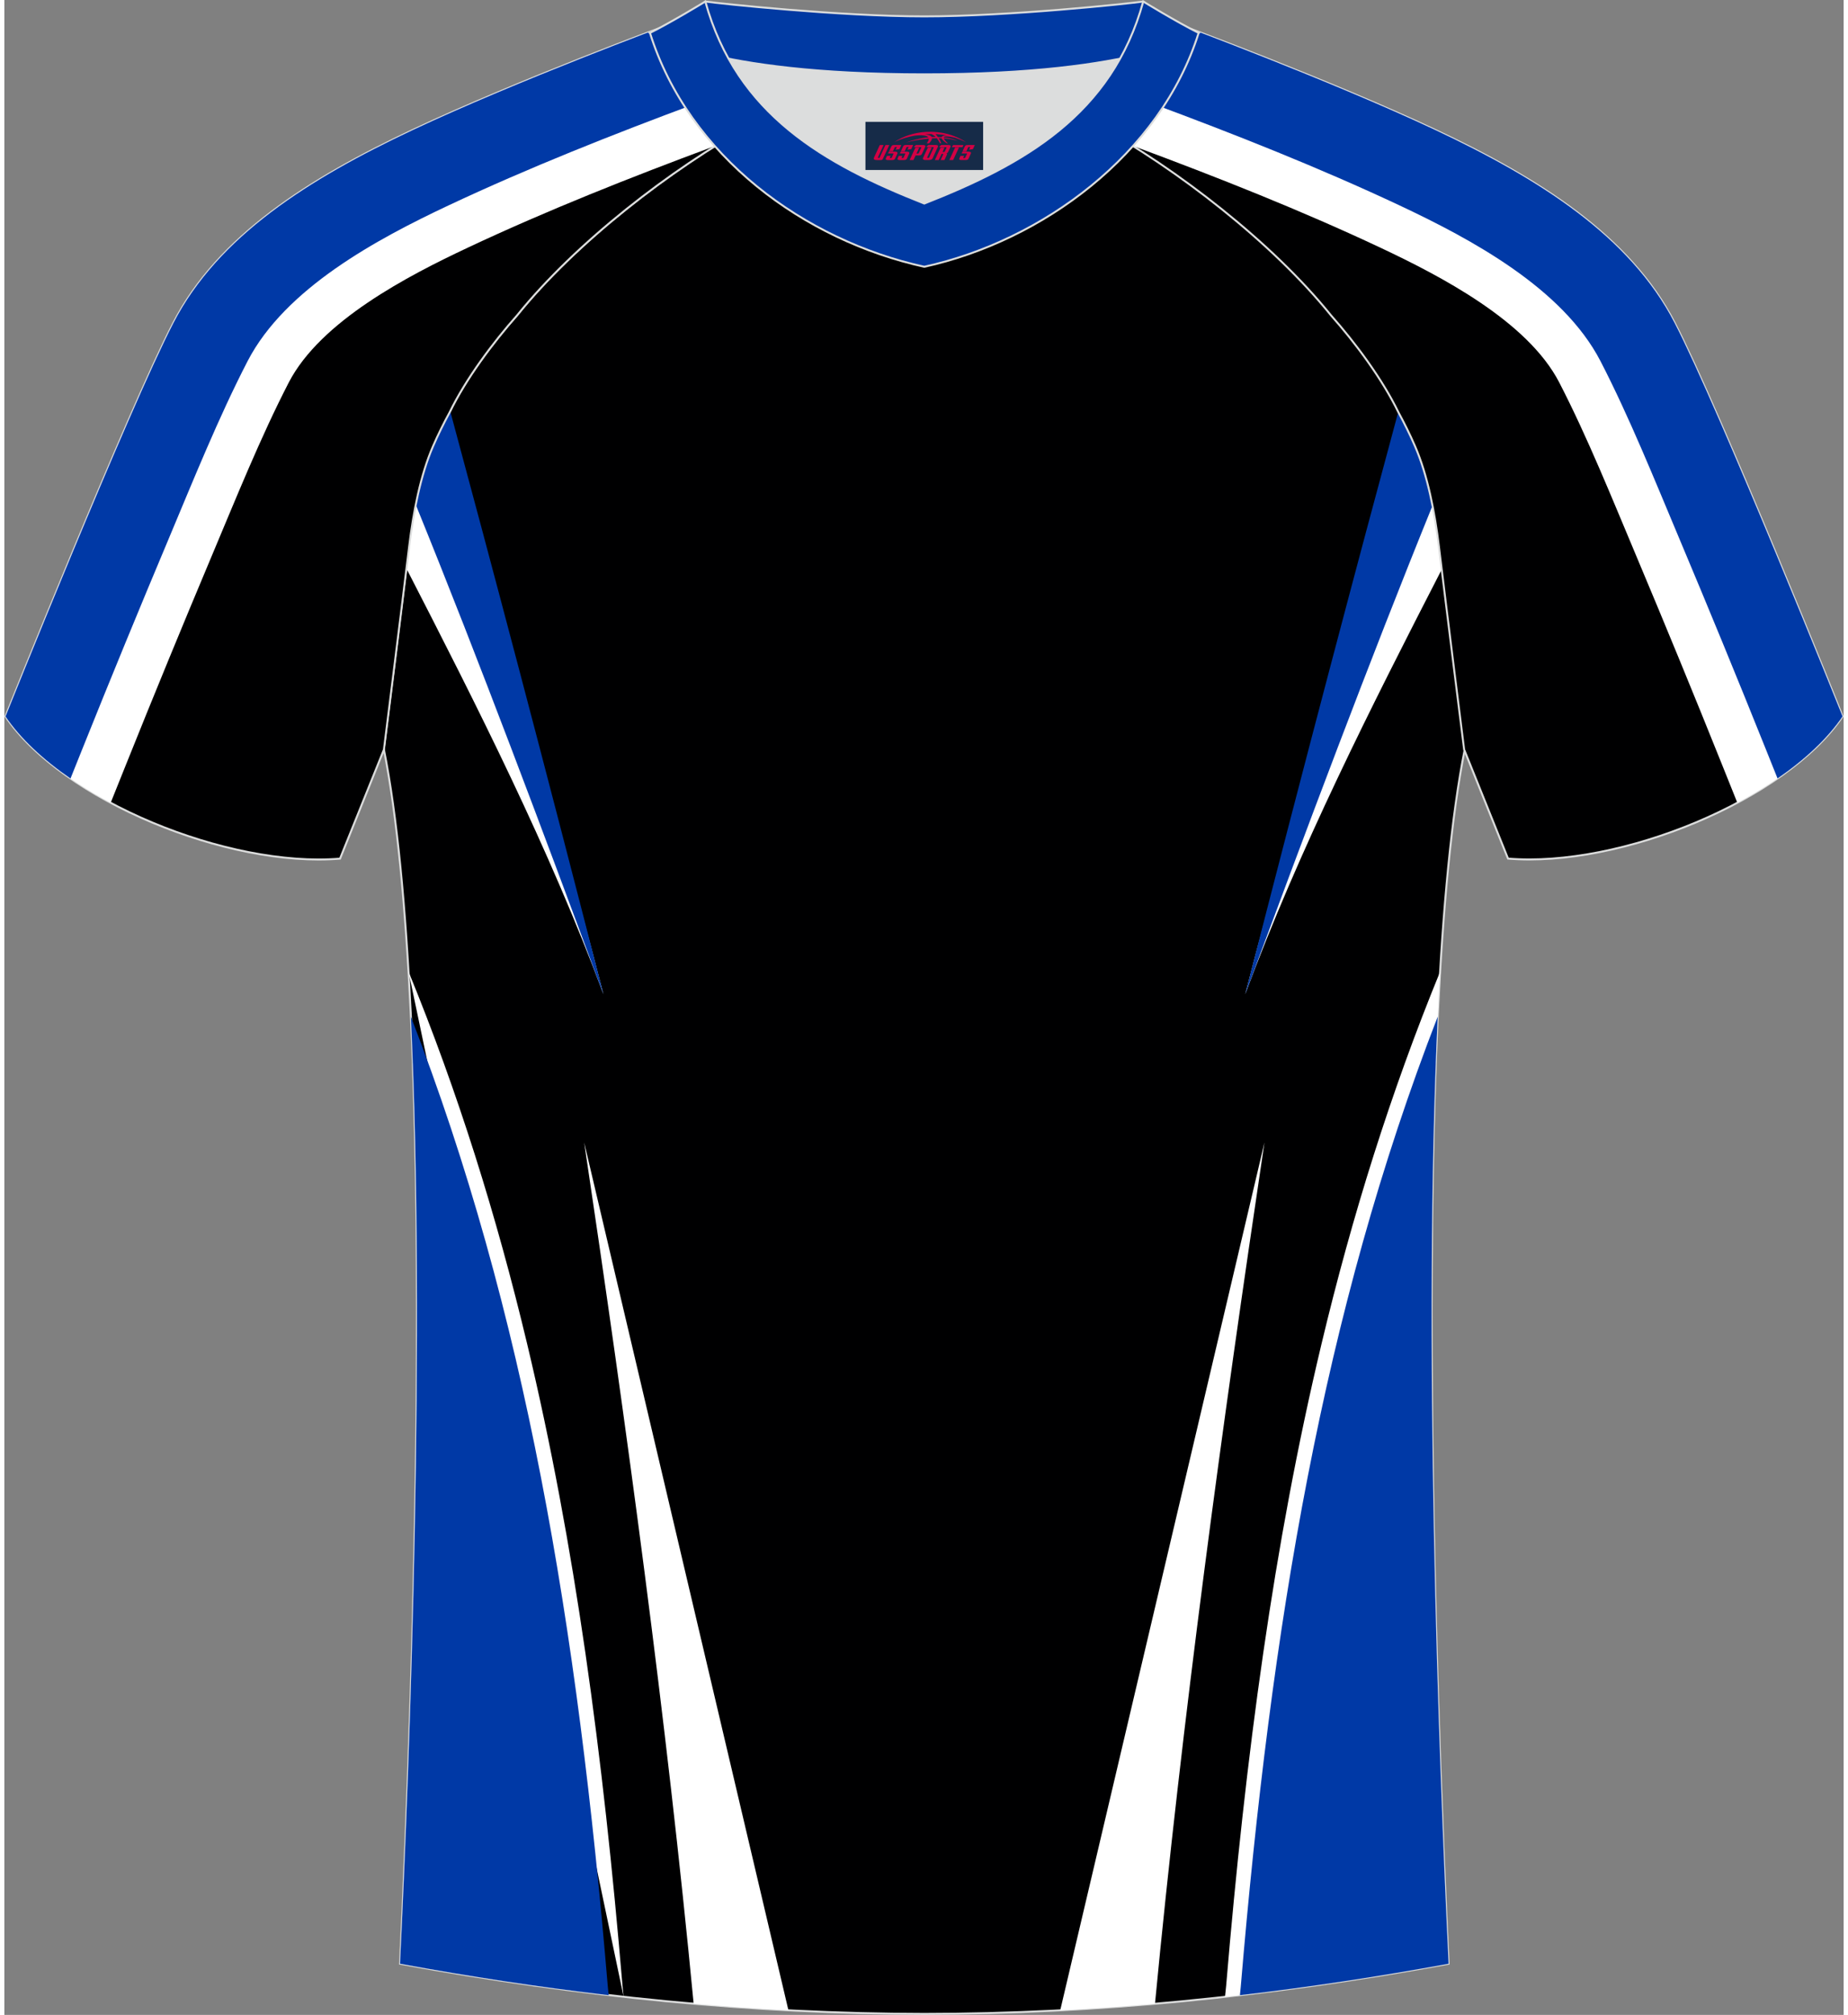 <?xml version="1.0" encoding="utf-8"?>
<!-- Generator: Adobe Illustrator 24.0.1, SVG Export Plug-In . SVG Version: 6.00 Build 0)  -->
<svg xmlns="http://www.w3.org/2000/svg" xmlns:xlink="http://www.w3.org/1999/xlink" version="1.1" id="图层_1" x="0px" y="0px" width="378px" height="412px" viewBox="0 0 375.12 410.8" enable-background="new 0 0 375.12 410.8" xml:space="preserve">
<rect x="0" y="0" width="375.12" height="410.8" fill="#808080" stroke="none"/>
<g>
	
		<path fill-rule="evenodd" clip-rule="evenodd" fill="#000001" stroke="#DCDDDD" stroke-width="0.4" stroke-miterlimit="22.926" d="   M292.73,111.46c1.28,10.58,4.87,39.18,5.13,41.24c-10.9,54.6-6,192.07-3.31,247.66c-36.98,6.78-71.95,10.21-106.93,10.24   c-34.97-0.04-69.96-3.47-106.92-10.24c2.69-55.59,7.59-193.07-3.31-247.66c0.26-2.06,3.85-30.66,5.13-41.24   c0.85-7.05,2.32-14.6,4.86-20.45c1.01-2.34,2.15-4.66,3.41-6.96c3.27-6.77,8.81-14.2,13.76-19.77   c11.93-14.82,31.37-29.81,47.81-38.9c3.96,3.45,8.45,6.67,13.62,9.66l1.87,1.05c6.12,2.94,13.03,4.41,19.8,4.42   c6.76-0.02,13.68-1.49,19.8-4.42l1.87-1.05c5.16-2.98,9.64-6.22,13.61-9.66c16.44,9.09,35.88,24.07,47.81,38.9   c4.94,5.57,10.48,13,13.76,19.77c1.25,2.31,2.4,4.63,3.41,6.96C290.41,96.86,291.88,104.42,292.73,111.46z"/>
	<g>
		<path fill-rule="evenodd" clip-rule="evenodd" fill="#FFFFFF" d="M120.22,406.41c-0.06-0.59-0.11-1-0.12-1.1v-0.01    c-3.94-46.82-9.66-89.66-19.29-130.03c-4.78-20.05-10.53-39.5-17.5-58.55c2.33,63.11-0.7,144.1-2.61,183.64    C94.1,402.82,107.24,404.83,120.22,406.41L120.22,406.41z M82.42,198.06c10.09,24.62,17.97,49.82,24.22,76.01    c9.72,40.73,15.48,83.8,19.43,130.8l0,0c0.04,0.47,0.12,1.25,0.21,2.04l0.02,0.2L82.42,198.06z"/>
	</g>
	<path fill-rule="evenodd" clip-rule="evenodd" fill="#0039A6" d="M82.91,207.29c23.34,60.18,33.98,124.11,40.17,197.81   c0.02,0.26,0.09,0.9,0.17,1.68c-13.96-1.62-28.11-3.76-42.56-6.41C82.71,358.82,85.95,271.53,82.91,207.29z"/>
	<path fill-rule="evenodd" clip-rule="evenodd" fill="#FFFFFF" d="M118.25,232.91c8.61,57.62,16.79,117.54,22.33,175.61   c6.47,0.56,12.91,1.01,19.33,1.34L118.25,232.91z"/>
	<path fill-rule="evenodd" clip-rule="evenodd" fill="#FFFFFF" d="M122.18,202.71c-11.08-29.76-25.58-58.41-40.2-86.84   c0.21-1.67,0.39-3.17,0.54-4.42c0.84-6.99,2.29-14.47,4.79-20.29C97.78,120.35,110.88,158.54,122.18,202.71z"/>
	<path fill-rule="evenodd" clip-rule="evenodd" fill="#0039A6" d="M122.18,202.71c-12.71-34.15-24.98-67.11-38.3-99.87   c0.85-4.24,1.99-8.34,3.5-11.84c1.01-2.34,2.15-4.66,3.41-6.96l0.13-0.26C99.07,113.97,109.98,155,122.18,202.71z"/>
	<path fill-rule="evenodd" clip-rule="evenodd" fill="#FFFFFF" d="M291.94,216.72c-6.97,19.05-12.72,38.5-17.5,58.55   c-9.63,40.37-15.35,83.21-19.29,130.03v0.01c-0.01,0.1-0.05,0.51-0.12,1.11c-2.03,0.25-4.06,0.48-6.08,0.71l0.02-0.2   c0.09-0.8,0.17-1.57,0.21-2.04l0,0c3.95-47,9.71-90.07,19.43-130.8c6.25-26.19,14.13-51.39,24.22-76.01   C292.47,204.05,292.18,210.3,291.94,216.72z"/>
	<path fill-rule="evenodd" clip-rule="evenodd" fill="#0039A6" d="M292.33,207.28c-23.34,60.18-33.98,124.11-40.17,197.81   c-0.02,0.26-0.09,0.9-0.17,1.69c13.96-1.62,28.11-3.76,42.56-6.41C292.54,358.81,289.29,271.53,292.33,207.28z"/>
	<path fill-rule="evenodd" clip-rule="evenodd" fill="#FFFFFF" d="M257,232.91c-8.61,57.63-16.79,117.54-22.33,175.62   c-6.47,0.56-12.91,1.01-19.33,1.34L257,232.91z"/>
	<path fill-rule="evenodd" clip-rule="evenodd" fill="#FFFFFF" d="M253.07,202.71c11.08-29.76,25.58-58.41,40.2-86.84   c-0.21-1.67-0.39-3.17-0.54-4.42c-0.84-7-2.3-14.51-4.78-20.34C277.48,120.3,264.37,158.51,253.07,202.71z"/>
	<path fill-rule="evenodd" clip-rule="evenodd" fill="#0039A6" d="M253.07,202.71c12.71-34.15,24.99-67.11,38.3-99.87   c-0.85-4.24-1.97-8.34-3.46-11.83c-1.01-2.33-2.16-4.65-3.41-6.96l-0.15-0.31C276.19,113.92,265.28,154.98,253.07,202.71z"/>
	
		<path fill-rule="evenodd" clip-rule="evenodd" fill="#000001" stroke="#DCDDDD" stroke-width="0.4" stroke-miterlimit="22.926" d="   M222.74,25.38c7.1-6.19,12.52-13.04,17.07-20.3c0,0,30.76,11.42,52,21.41s39.72,21.69,48.83,39.33   c9.12,17.63,34.26,80.24,34.26,80.24c-11.61,17.12-45.46,30.89-68.23,28.99l-8.95-22.23c0,0-3.82-30.38-5.14-41.36   c-0.85-7.04-2.32-14.6-4.86-20.45c-1.01-2.34-2.16-4.66-3.41-6.96c-3.28-6.77-8.81-14.2-13.76-19.77   C258.62,49.47,239.18,34.47,222.74,25.38z"/>
	<path fill-rule="evenodd" clip-rule="evenodd" fill="#FFFFFF" d="M230.6,29.9c16.68,6.19,33.87,12.99,49.94,20.55   c12.2,5.74,30.1,14.98,36.58,27.53c5.78,11.19,10.86,23.86,15.76,35.49c5.93,14.1,11.76,28.26,17.45,42.45l3.11,7.75   c9.19-4.9,16.98-11.01,21.46-17.61c0,0-25.14-62.61-34.26-80.24c-9.11-17.64-27.59-29.34-48.83-39.33s-52-21.41-52-21.41   c-4.55,7.26-9.97,14.11-17.07,20.3c2.39,1.32,4.84,2.77,7.33,4.32L230.6,29.9z"/>
	<path fill-rule="evenodd" clip-rule="evenodd" fill="#0039A6" d="M233.89,21.04c16.93,6.28,34.37,13.18,50.68,20.85   c14.55,6.84,33.26,16.86,40.96,31.74c5.9,11.42,11.07,24.29,16.07,36.17c5.95,14.14,11.8,28.36,17.51,42.6l2.53,6.31   c5.56-3.83,10.19-8.12,13.26-12.65c0,0-25.14-62.61-34.26-80.24c-9.11-17.64-27.59-29.34-48.83-39.33   c-21.24-9.99-52-21.41-52-21.41c-3.09,4.94-6.59,9.69-10.75,14.17L233.89,21.04z"/>
	
		<path fill-rule="evenodd" clip-rule="evenodd" fill="#000001" stroke="#DCDDDD" stroke-width="0.4" stroke-miterlimit="22.926" d="   M152.39,25.39c-7.1-6.19-12.52-13.04-17.07-20.3c0,0-30.76,11.42-52,21.41S43.6,48.19,34.49,65.83   c-9.12,17.63-34.26,80.24-34.26,80.24c11.61,17.12,45.46,30.89,68.23,28.99l8.95-22.23c0,0,3.82-30.38,5.14-41.36   c0.85-7.04,2.32-14.6,4.86-20.45c1.01-2.34,2.16-4.66,3.41-6.96c3.28-6.77,8.81-14.2,13.76-19.77   C116.51,49.48,135.95,34.48,152.39,25.39z"/>
	<path fill-rule="evenodd" clip-rule="evenodd" fill="#FFFFFF" d="M144.53,29.91c-16.68,6.19-33.87,12.99-49.94,20.55   C82.38,56.19,64.49,65.44,58,77.99c-5.78,11.19-10.86,23.86-15.76,35.49c-5.93,14.1-11.76,28.26-17.45,42.45l-3.11,7.75   c-9.19-4.9-16.98-11.01-21.46-17.61c0,0,25.14-62.61,34.26-80.24c9.12-17.64,27.6-29.34,48.84-39.33s52-21.41,52-21.41   c4.55,7.26,9.97,14.11,17.07,20.3c-2.39,1.32-4.84,2.77-7.33,4.32L144.53,29.91z"/>
	<path fill-rule="evenodd" clip-rule="evenodd" fill="#0039A6" d="M141.24,21.04c-16.93,6.28-34.37,13.18-50.68,20.85   C76.01,48.74,57.3,58.76,49.6,73.64c-5.9,11.42-11.08,24.29-16.07,36.17c-5.95,14.14-11.8,28.36-17.51,42.6l-2.53,6.31   c-5.56-3.83-10.19-8.12-13.26-12.65c0,0,25.14-62.61,34.26-80.24C43.6,48.19,62.08,36.49,83.32,26.5s52-21.41,52-21.41   c3.09,4.94,6.59,9.69,10.75,14.17L141.24,21.04z"/>
	<path fill-rule="evenodd" clip-rule="evenodd" fill="#DCDDDD" d="M147.7,11.97c8.45,15.12,23.39,23.04,39.92,29.53   c16.55-6.51,31.48-14.4,39.92-29.54c-8.65,1.72-21.45,3.2-39.92,3.2C169.15,15.17,156.35,13.69,147.7,11.97z"/>
	
		<path fill-rule="evenodd" clip-rule="evenodd" fill="#0039A2" stroke="#DCDDDD" stroke-width="0.4" stroke-miterlimit="22.926" d="   M187.62,3.34c-17.28,0-41.78-2.62-44.66-3.03c0,0-5.53,4.61-11.29,6.4c0,0,11.78,8.45,55.95,8.45s55.95-8.45,55.95-8.45   c-5.76-1.78-11.29-6.4-11.29-6.4C229.39,0.73,204.9,3.34,187.62,3.34z"/>
	
		<path fill-rule="evenodd" clip-rule="evenodd" fill="#0039A2" stroke="#DCDDDD" stroke-width="0.4" stroke-miterlimit="22.926" d="   M187.62,54.39c23.96-5.25,48.15-22.87,55.95-47.68c-4.43-2.2-11.29-6.4-11.29-6.4c-6.4,23.1-24.3,33.18-44.66,41.19   c-20.33-8-38.27-18.12-44.66-41.19c0,0-6.86,4.19-11.29,6.4C139.58,31.9,163.27,49.05,187.62,54.39z"/>
	
</g>
<g id="tag_logo">
	<rect y="24.84" fill="#162B48" width="24" height="9.818" x="175.62"/>
	<g>
		<path fill="#D30044" d="M191.58,28.03l0.005-0.011c0.131-0.311,1.085-0.262,2.351,0.071c0.715,0.24,1.44,0.54,2.193,0.9    c-0.218-0.147-0.447-0.289-0.682-0.42l0.011,0.005l-0.011-0.005c-1.478-0.845-3.218-1.418-5.1-1.62    c-1.282-0.115-1.658-0.082-2.411-0.055c-2.449,0.142-4.68,0.905-6.458,2.095c1.26-0.638,2.722-1.075,4.195-1.336    c1.467-0.18,2.476-0.033,2.771,0.344c-1.691,0.175-3.469,0.633-4.555,1.075c1.156-0.338,2.967-0.665,4.647-0.813    c0.016,0.251-0.115,0.567-0.415,0.96h0.475c0.376-0.382,0.584-0.725,0.595-1.004c0.333-0.022,0.66-0.033,0.971-0.033    C190.41,28.47,190.62,28.82,190.82,29.21h0.262c-0.125-0.344-0.295-0.687-0.518-1.036c0.207,0,0.393,0.005,0.567,0.011    c0.104,0.267,0.496,0.66,1.058,1.025h0.245c-0.442-0.365-0.753-0.753-0.835-1.004c1.047,0.065,1.696,0.224,2.885,0.513    C193.4,28.29,192.66,28.12,191.58,28.03z M189.14,27.94c-0.164-0.295-0.655-0.485-1.402-0.551    c0.464-0.033,0.922-0.055,1.364-0.055c0.311,0.147,0.589,0.344,0.84,0.589C189.68,27.92,189.41,27.93,189.14,27.94z M191.12,27.99c-0.224-0.016-0.458-0.027-0.715-0.044c-0.147-0.202-0.311-0.398-0.502-0.6c0.082,0,0.164,0.005,0.24,0.011    c0.72,0.033,1.429,0.125,2.138,0.273C191.61,27.59,191.23,27.75,191.12,27.99z"/>
		<path fill="#D30044" d="M178.54,29.57L177.37,32.12C177.19,32.49,177.46,32.63,177.94,32.63l0.873,0.005    c0.115,0,0.251-0.049,0.327-0.175l1.342-2.891H179.7L178.48,32.2H178.31c-0.147,0-0.185-0.033-0.147-0.125l1.156-2.504H178.54L178.54,29.57z M180.4,30.92h1.271c0.36,0,0.584,0.125,0.442,0.425L181.64,32.38C181.54,32.6,181.27,32.63,181.04,32.63H180.12c-0.267,0-0.442-0.136-0.349-0.333l0.235-0.513h0.742L180.57,32.16C180.55,32.21,180.59,32.22,180.65,32.22h0.18    c0.082,0,0.125-0.016,0.147-0.071l0.376-0.813c0.011-0.022,0.011-0.044-0.055-0.044H180.23L180.4,30.92L180.4,30.92z M181.22,30.85h-0.78l0.475-1.025c0.098-0.218,0.338-0.256,0.578-0.256H182.94L182.55,30.41L181.77,30.53l0.262-0.562H181.74c-0.082,0-0.12,0.016-0.147,0.071L181.22,30.85L181.22,30.85z M182.81,30.92L182.64,31.29h1.069c0.06,0,0.06,0.016,0.049,0.044    L183.38,32.15C183.36,32.2,183.32,32.22,183.24,32.22H183.06c-0.055,0-0.104-0.011-0.082-0.06l0.175-0.376H182.41L182.18,32.3C182.08,32.49,182.26,32.63,182.53,32.63h0.916c0.24,0,0.502-0.033,0.605-0.251l0.475-1.031c0.142-0.3-0.082-0.425-0.442-0.425H182.81L182.81,30.92z M183.62,30.85l0.371-0.818c0.022-0.055,0.06-0.071,0.147-0.071h0.295L184.17,30.52l0.791-0.115l0.387-0.845H183.9c-0.24,0-0.48,0.038-0.578,0.256L182.85,30.85L183.62,30.85L183.62,30.85z M186.02,31.31h0.278c0.087,0,0.153-0.022,0.202-0.115    l0.496-1.075c0.033-0.076-0.011-0.12-0.125-0.12H185.47l0.431-0.431h1.522c0.355,0,0.485,0.153,0.393,0.355l-0.676,1.445    c-0.06,0.125-0.175,0.333-0.644,0.327l-0.649-0.005L185.41,32.63H184.63l1.178-2.558h0.785L186.02,31.31L186.02,31.31z     M188.61,32.12c-0.022,0.049-0.06,0.076-0.142,0.076h-0.191c-0.082,0-0.109-0.027-0.082-0.076l0.944-2.051h-0.785l-0.987,2.138    c-0.125,0.273,0.115,0.415,0.453,0.415h0.72c0.327,0,0.649-0.071,0.769-0.322l1.085-2.384c0.093-0.202-0.06-0.355-0.415-0.355    h-1.533l-0.431,0.431h1.38c0.115,0,0.164,0.033,0.131,0.104L188.61,32.12L188.61,32.12z M191.33,30.99h0.278    c0.087,0,0.158-0.022,0.202-0.115l0.344-0.753c0.033-0.076-0.011-0.12-0.125-0.12h-1.402l0.425-0.431h1.527    c0.355,0,0.485,0.153,0.393,0.355l-0.529,1.124c-0.044,0.093-0.147,0.18-0.393,0.18c0.224,0.011,0.256,0.158,0.175,0.327    l-0.496,1.075h-0.785l0.54-1.167c0.022-0.055-0.005-0.087-0.104-0.087h-0.235L190.56,32.63h-0.785l1.178-2.558h0.785L191.33,30.99L191.33,30.99z M193.9,30.08L192.72,32.63h0.785l1.184-2.558H193.9L193.9,30.08z M195.41,30.01l0.202-0.431h-2.1l-0.295,0.431    H195.41L195.41,30.01z M195.39,30.92h1.271c0.36,0,0.584,0.125,0.442,0.425l-0.475,1.031c-0.104,0.218-0.371,0.251-0.605,0.251    h-0.916c-0.267,0-0.442-0.136-0.349-0.333l0.235-0.513h0.742L195.56,32.16c-0.022,0.049,0.022,0.06,0.082,0.06h0.18    c0.082,0,0.125-0.016,0.147-0.071l0.376-0.813c0.011-0.022,0.011-0.044-0.049-0.044h-1.069L195.39,30.92L195.39,30.92z     M196.2,30.85H195.42l0.475-1.025c0.098-0.218,0.338-0.256,0.578-0.256h1.451l-0.387,0.845l-0.791,0.115l0.262-0.562h-0.295    c-0.082,0-0.12,0.016-0.147,0.071L196.2,30.85z"/>
	</g>
</g>
</svg>